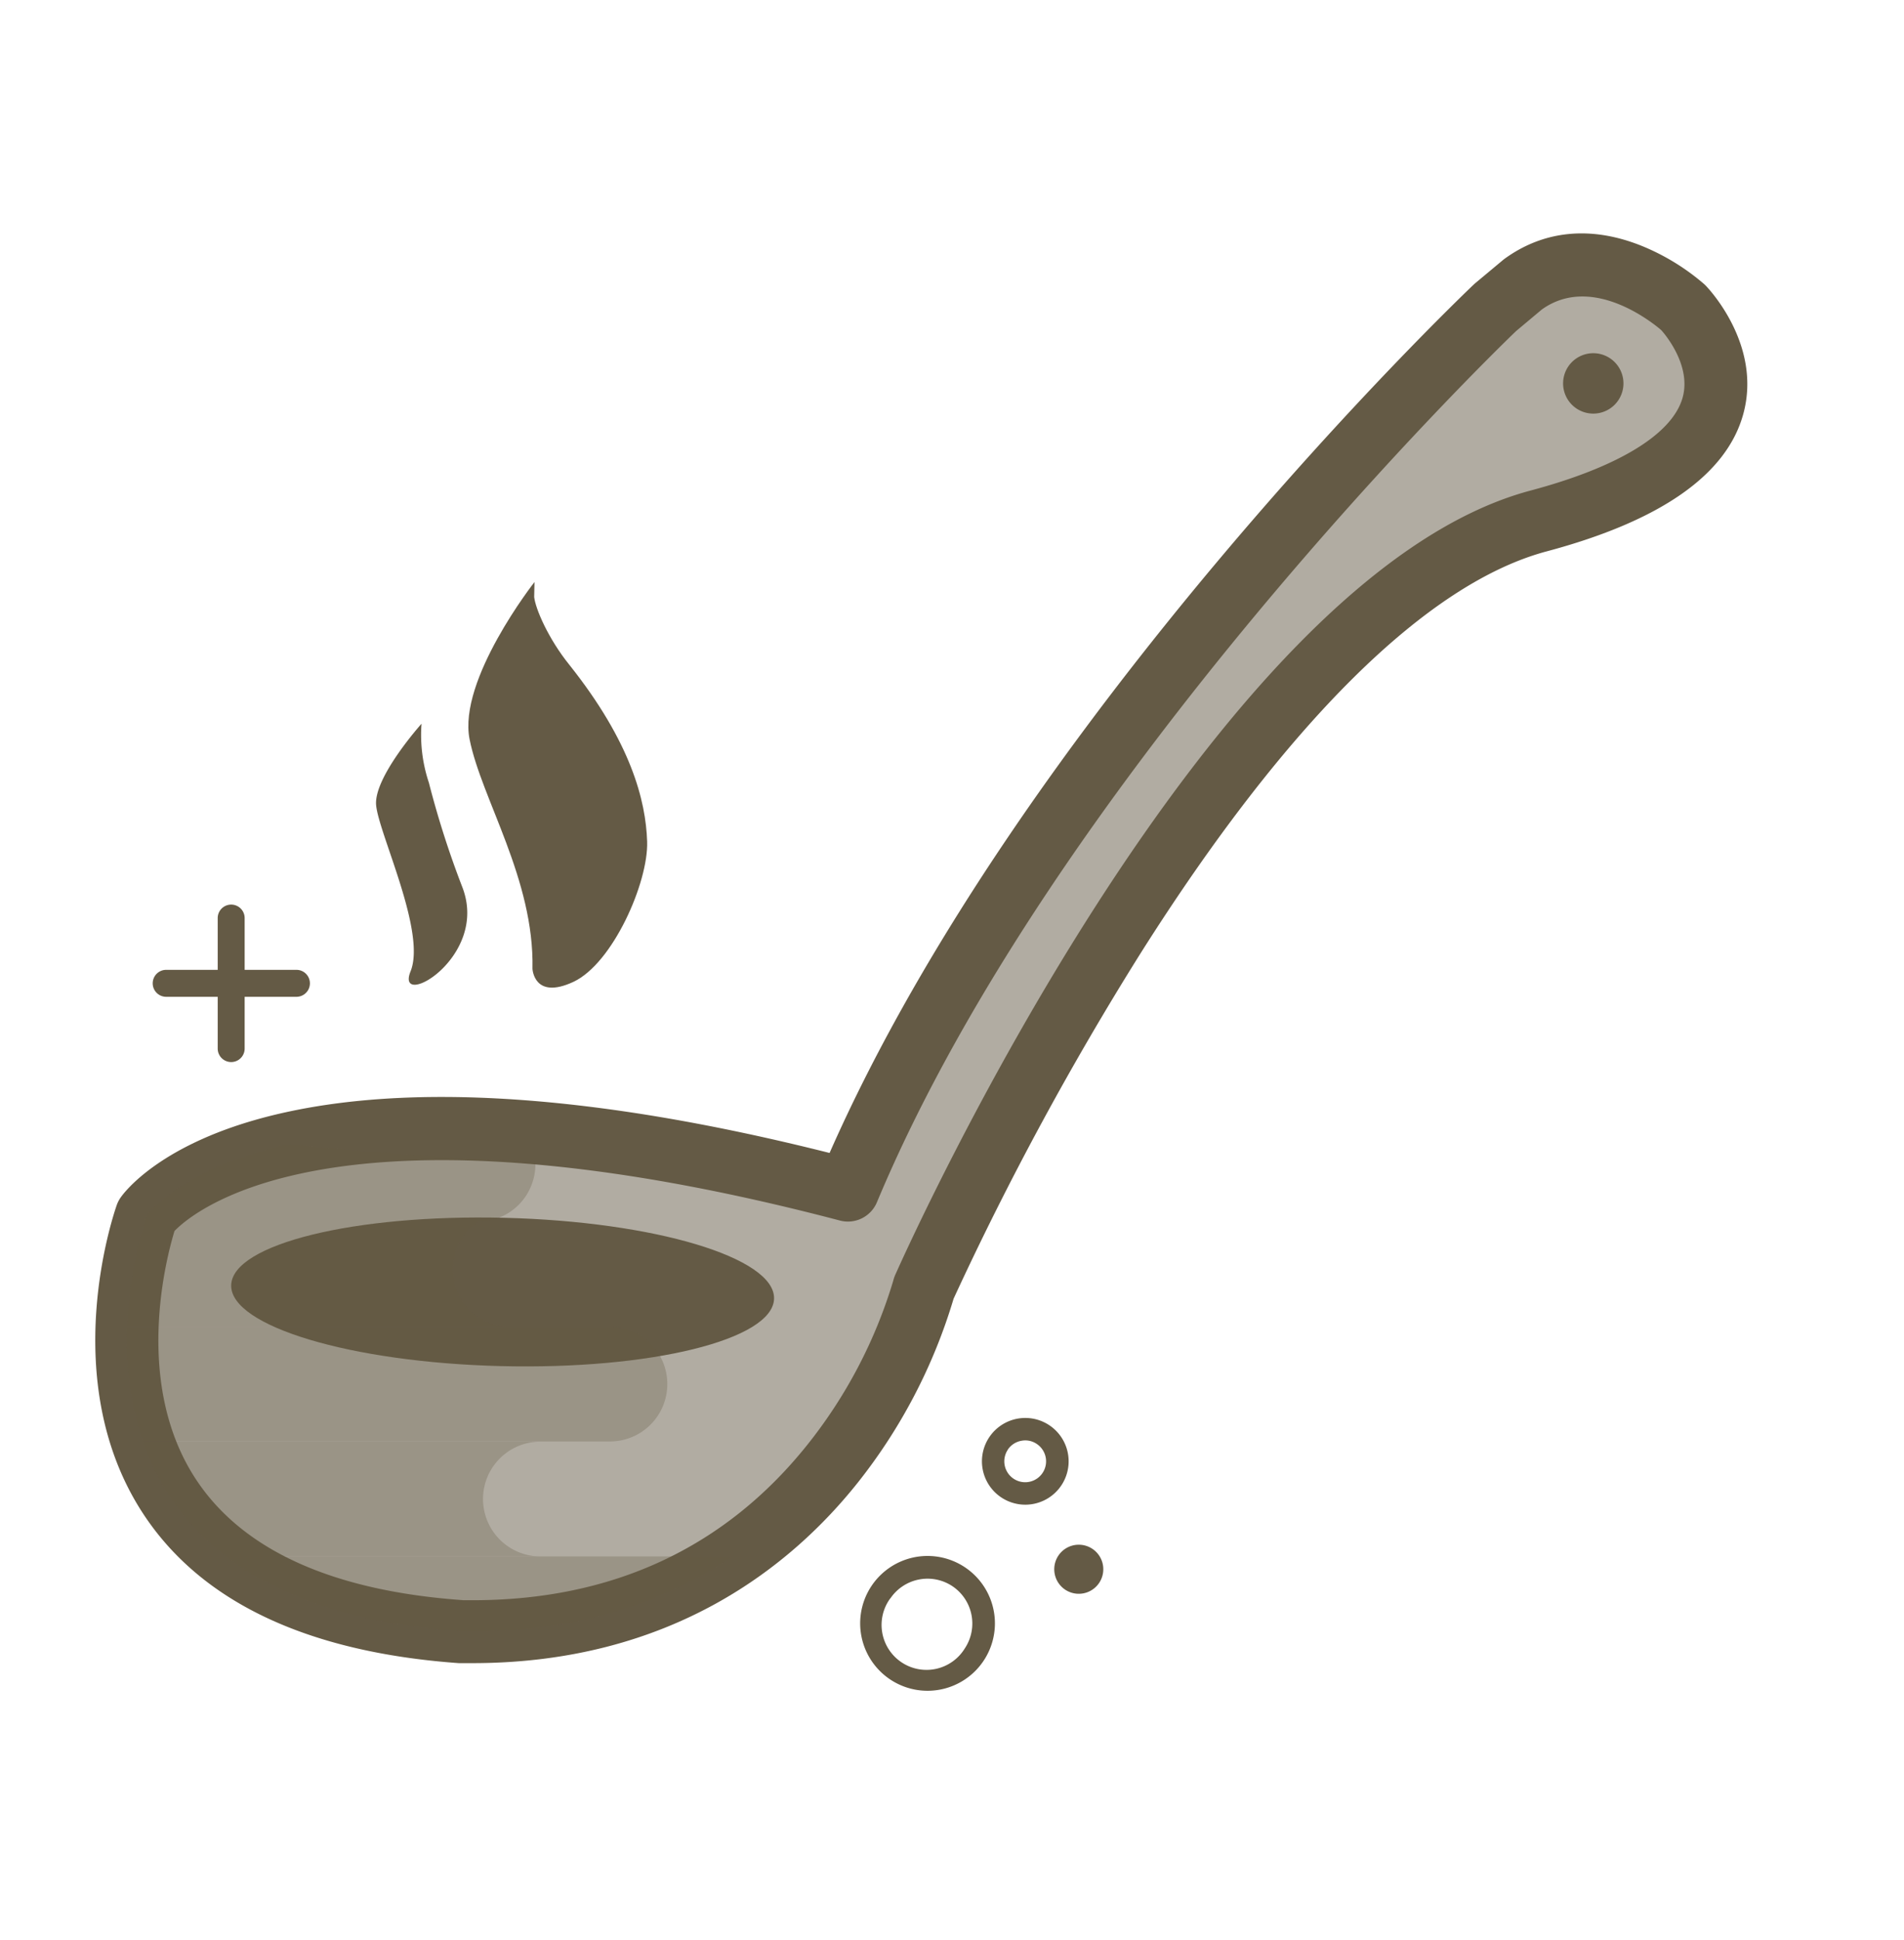 <svg id="Layer_1" data-name="Layer 1" xmlns="http://www.w3.org/2000/svg" xmlns:xlink="http://www.w3.org/1999/xlink" viewBox="0 0 423.91 431.68"><defs><style>.cls-1{fill:none;}.cls-2{fill:#645a45;}.cls-3{fill:#b1aca2;}.cls-4{clip-path:url(#clip-path);}.cls-5{clip-path:url(#clip-path-2);}.cls-6{opacity:0.3;}.cls-7{fill:#645944;}</style><clipPath id="clip-path"><path class="cls-1" d="M332.88,68.44s-103,98.19-144.1,196.4C60,231,32.61,270.5,32.61,270.5s-30.59,85.33,70,92.58c83.72,1.61,103-76.48,103-76.48s66.47-157,136.85-170.66c60.34-11.67,32.21-47.5,32.21-47.5S355.67,51.09,339,63.35Z"/></clipPath><clipPath id="clip-path-2"><path class="cls-1" d="M-24.29,234.42v109s55.68,33.66,157,27.92,132.65-13.92,138-37.92,0-99,0-99-54.16,28.13-130.08,25.06S16.57,251-6.29,239.85-24.29,234.42-24.29,234.42Z"/></clipPath></defs><title>Untitled-4</title><path class="cls-2" d="M66,215.82H54.47V204.3a3,3,0,0,0-6,0v11.52H37a3,3,0,1,0,0,6H48.47v11.52a3,3,0,0,0,6,0V221.82H66a3,3,0,1,0,0-6Z"/><path class="cls-3" d="M332.88,68.44s-103,98.19-144.1,196.4C60,231,32.61,270.5,32.61,270.5s-30.59,85.33,70,92.58c83.72,1.61,103-76.48,103-76.48s67.59-152.19,136.85-170.66c62.34-16.63,32.21-47.5,32.21-47.5S355.67,51.09,339,63.35Z"/><path class="cls-2" d="M105.16,370.1c-.87,0-1.76,0-2.65,0l-.37,0c-33.84-2.44-57.51-13.68-70.37-33.41C12.44,307,25.46,269.71,26,268.14a7.19,7.19,0,0,1,.84-1.63c.85-1.23,9.06-12.22,33.86-18.32,30.46-7.48,72.16-4.67,124,8.38C227.23,160.1,323.88,67.35,328.06,63.37l.33-.3,6.1-5.09.34-.28c8.9-6.53,19.59-7.53,30.94-2.88a50.21,50.21,0,0,1,13.69,8.44l.3.29c.51.53,12.62,13.16,8.36,28.61-3.71,13.51-18.44,23.78-43.77,30.54-26.57,7.09-57.76,37.9-90.2,89.1A685.76,685.76,0,0,0,212.31,289a121.75,121.75,0,0,1-21.26,40.84C176.4,348.29,149.68,370.1,105.16,370.1Zm-2.2-14c.76,0,1.51,0,2.25,0,31.1,0,56.17-11.63,74.54-34.59a108.24,108.24,0,0,0,19.15-36.6,7.78,7.78,0,0,1,.39-1.15c2.82-6.34,69.77-155.47,141.45-174.59,19.55-5.21,31.58-12.55,33.87-20.65,2-7.07-3.78-14-4.76-15.07-1.83-1.57-15.37-12.6-26.57-4.58l-5.72,4.79C333,78,234.51,173.59,195.24,267.54a7,7,0,0,1-8.23,4.07c-112.12-29.43-144-2-148.16,2.33-1.77,5.79-9.25,33.82,4.7,55.14C53.88,344.87,73.87,354,103,356.08Z"/><path class="cls-2" d="M51.47,286c-.23,9.11,26.65,17.17,60,18s60.63-5.85,60.87-15-26.65-17.17-60-18S51.7,276.85,51.47,286Z"/><path class="cls-2" d="M361.45,85.32a6.72,6.72,0,1,1-6.71-6.72A6.72,6.72,0,0,1,361.45,85.32Z"/><path class="cls-2" d="M119,129.52s-17.09,21.75-14.45,35,14.43,31.15,14,51.06c0,0,.3,7,9.08,2.93s16.74-22.14,16.45-31.22-3.56-22.08-17.33-39.36c-4.69-5.82-7.52-12.43-7.82-15.07Z"/><path class="cls-2" d="M93.85,161.05s-10.64,11.86-10.11,18.1,11.22,28.23,7.67,37,17.57-3.08,11.53-18.72a206.47,206.47,0,0,1-7.45-23.25A33.49,33.49,0,0,1,93.85,161.05Z"/><path class="cls-2" d="M206.48,376.25a15,15,0,0,1-12.43-23.35h0a15,15,0,1,1,12.43,23.35Zm-8.27-20.56a10,10,0,1,0,16.59,11.14A10,10,0,0,0,212.08,353a10,10,0,0,0-13.87,2.73Z"/><path class="cls-2" d="M235.65,346.16a5.46,5.46,0,1,0,7.57-1.49A5.46,5.46,0,0,0,235.65,346.16Z"/><path class="cls-2" d="M228.24,334.84a9.65,9.65,0,0,1-8-15h0a9.65,9.65,0,1,1,8,15Zm-3.85-12.24a4.65,4.65,0,1,0,6.45-1.27,4.53,4.53,0,0,0-3.49-.7,4.61,4.61,0,0,0-3,2Z"/><g class="cls-4"><g class="cls-5"><g class="cls-6"><path class="cls-7" d="M148.57,308a12.77,12.77,0,0,1-12.77,12.77H-184.39A12.77,12.77,0,0,1-197.16,308h0a12.78,12.78,0,0,1,12.77-12.78H135.8A12.78,12.78,0,0,1,148.57,308Z"/><path class="cls-7" d="M119.2,259.09a12.77,12.77,0,0,1-12.77,12.77H-213.75a12.78,12.78,0,0,1-12.78-12.77h0a12.78,12.78,0,0,1,12.78-12.77H106.43a12.77,12.77,0,0,1,12.77,12.77Z"/><path class="cls-7" d="M107.54,333.58a12.77,12.77,0,0,1,12.77-12.77h-317a12.77,12.77,0,0,0-12.77,12.77,12.77,12.77,0,0,0,12.77,12.77h317A12.77,12.77,0,0,1,107.54,333.58Z"/><path class="cls-7" d="M100.86,282.49a12.77,12.77,0,0,1,12.77-12.77h-317a12.77,12.77,0,0,0-12.77,12.77,12.77,12.77,0,0,0,12.77,12.77h317A12.76,12.76,0,0,1,100.86,282.49Z"/><path class="cls-7" d="M207.33,359.12a12.77,12.77,0,0,1-12.77,12.77H-125.63a12.77,12.77,0,0,1-12.77-12.77h0a12.77,12.77,0,0,1,12.77-12.77H194.56a12.77,12.77,0,0,1,12.77,12.77Z"/><path class="cls-7" d="M92.22,384.28A12.77,12.77,0,0,1,105,371.51H-206.53a12.77,12.77,0,0,0-12.77,12.77,12.77,12.77,0,0,0,12.77,12.77H105A12.77,12.77,0,0,1,92.22,384.28Z"/><path class="cls-7" d="M132.63,409.6a12.77,12.77,0,0,1-12.77,12.77H-200.32A12.78,12.78,0,0,1-213.1,409.6h0a12.77,12.77,0,0,1,12.78-12.77H119.86a12.77,12.77,0,0,1,12.77,12.77Z"/><path class="cls-7" d="M79.35,434.45a12.77,12.77,0,0,1,12.77-12.77H-219.4a12.77,12.77,0,0,0-12.77,12.77,12.77,12.77,0,0,0,12.77,12.77H92.12A12.76,12.76,0,0,1,79.35,434.45Z"/></g></g></g></svg>